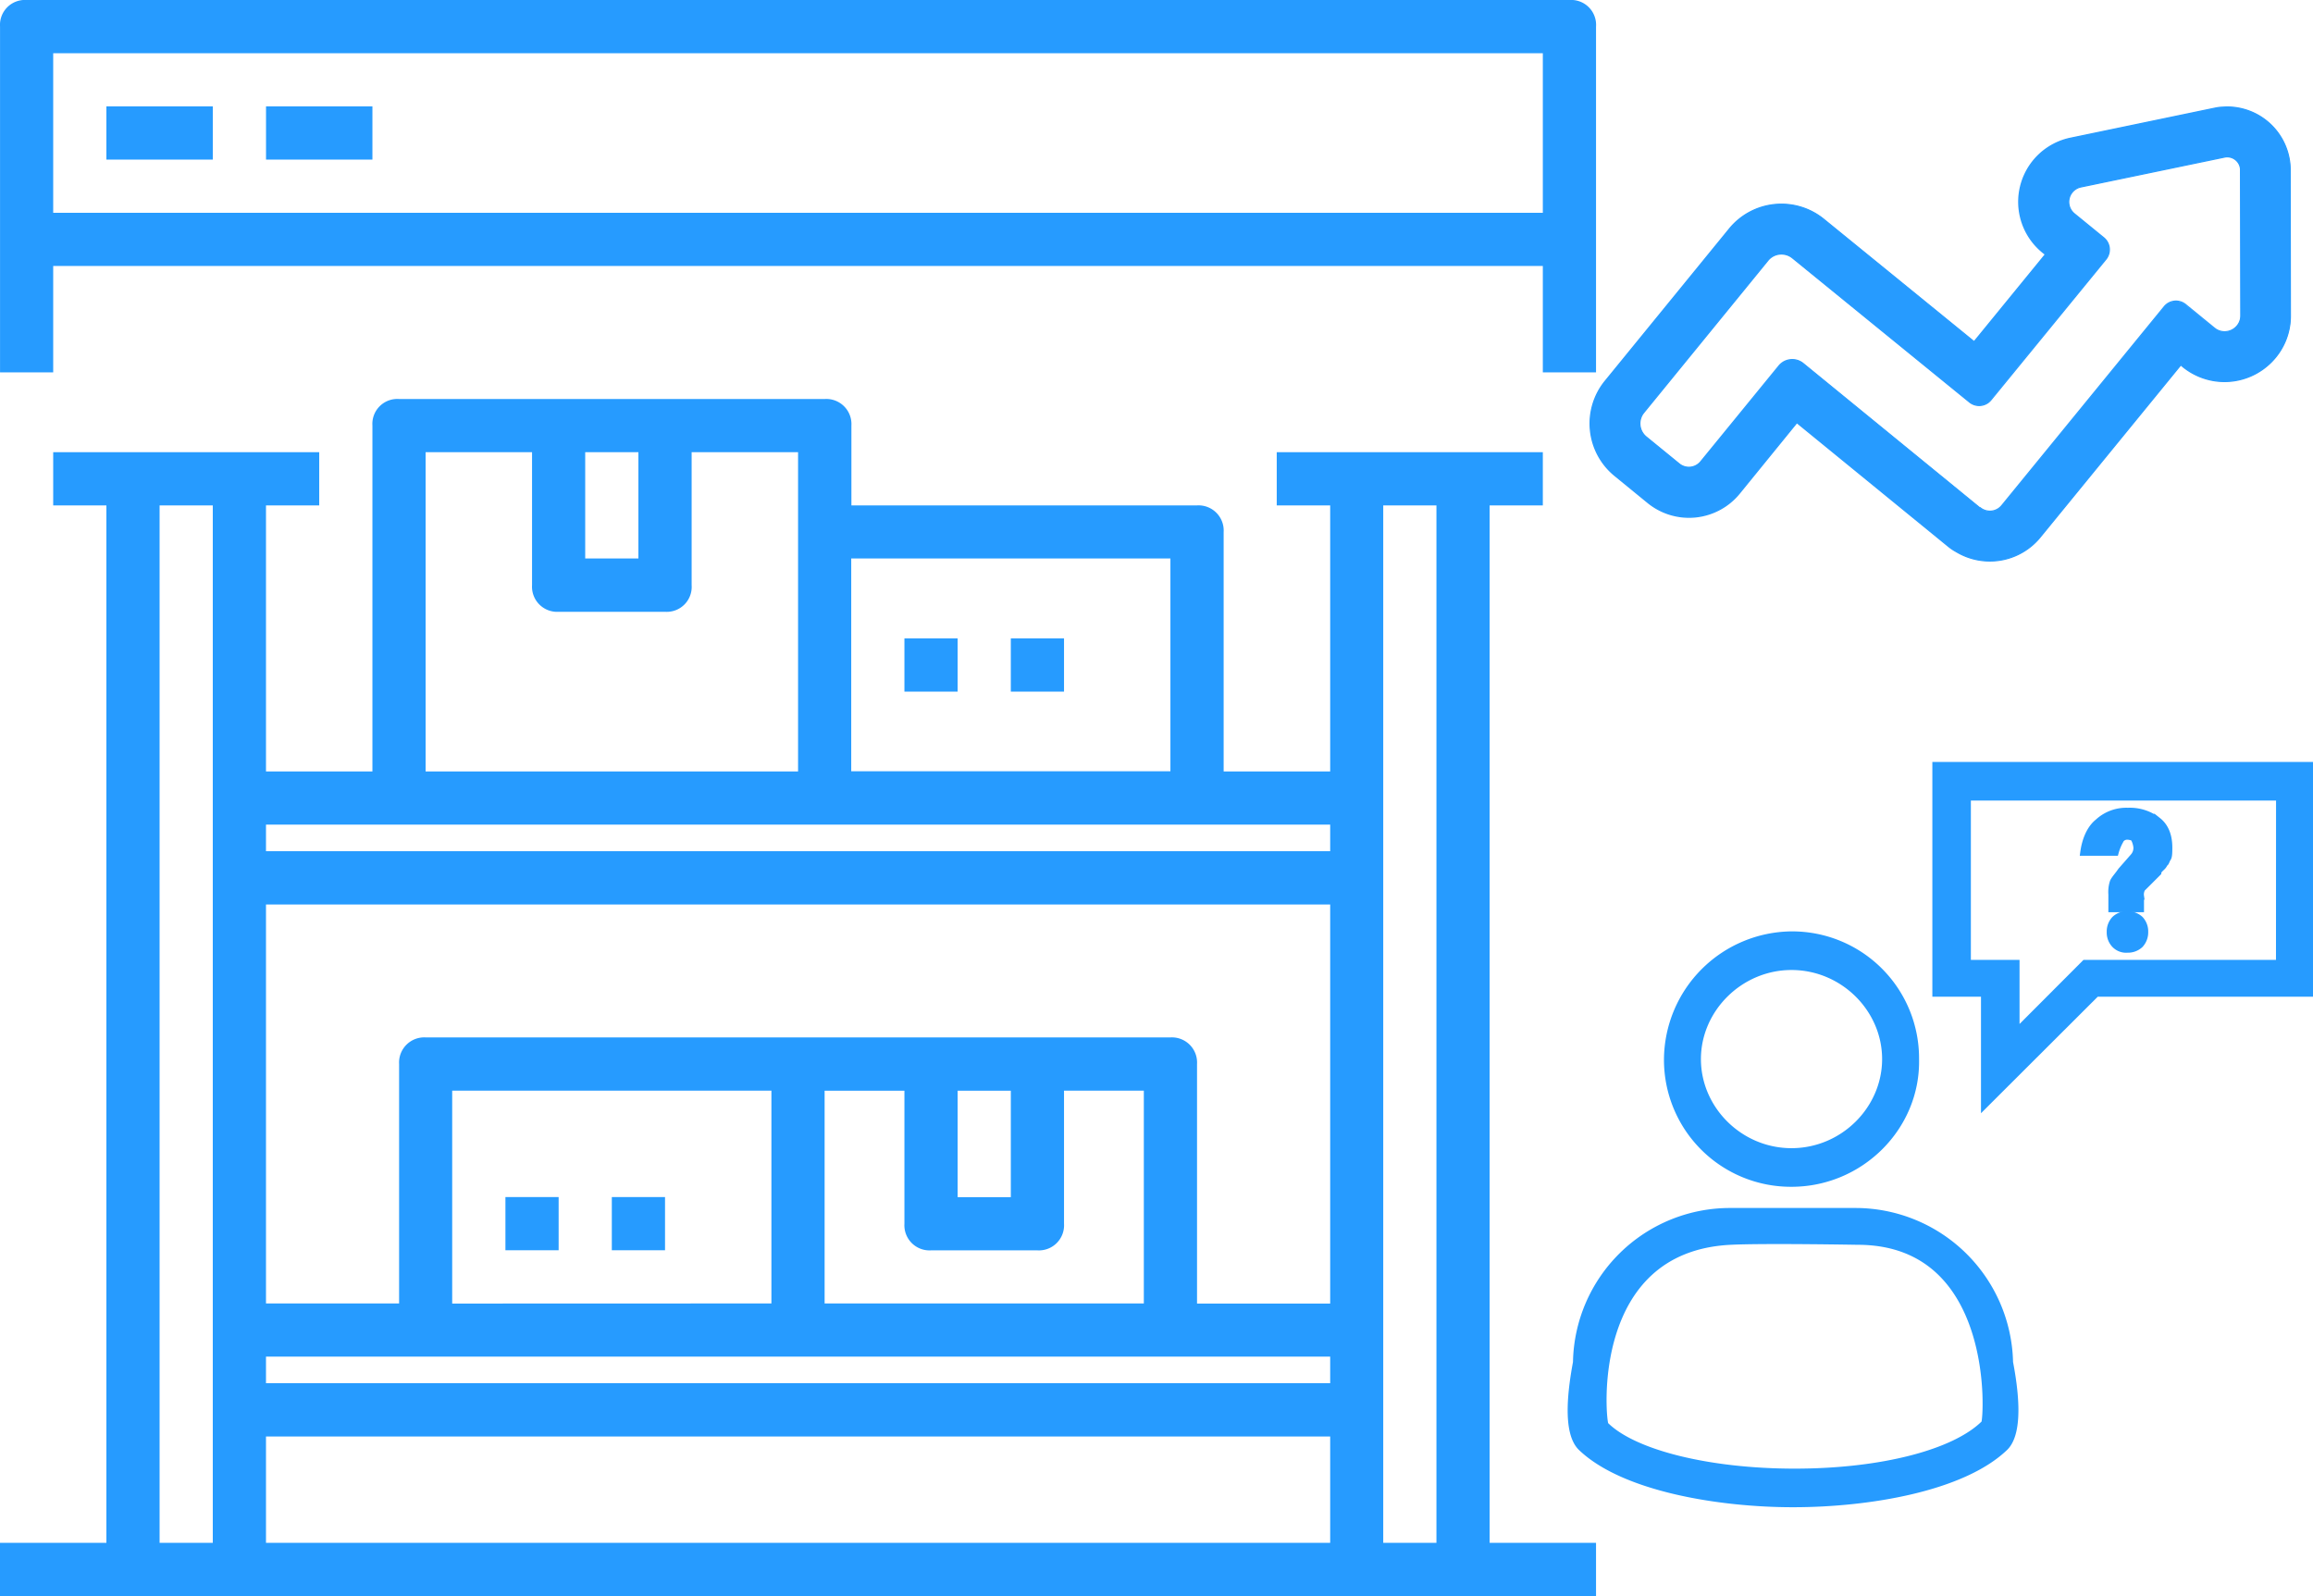 <svg xmlns="http://www.w3.org/2000/svg" id="Capa_1" data-name="Capa 1" viewBox="0 0 649.15 447.93"><defs><style>.cls-1,.cls-2{fill:#269bff;}.cls-2{stroke:#269bff;stroke-miterlimit:10;stroke-width:2px;}</style></defs><path class="cls-1" d="M446.15,87.27h-433a7,7,0,0,0-7.46,7.46v97.05H20.61V161.92H438.68v29.86h14.93v-97A7,7,0,0,0,446.15,87.27ZM20.61,147V102.2H438.68V147Z" transform="translate(-5.68 -87.27)"></path><rect class="cls-1" x="29.86" y="29.86" width="29.86" height="14.93"></rect><rect class="cls-1" x="74.66" y="29.86" width="29.86" height="14.93"></rect><path class="cls-1" d="M423.75,229.11h14.93V214.18H364v14.93H379v74.66H349.1V236.58a7.06,7.06,0,0,0-7.47-7.47h-97v-22.4a7.05,7.05,0,0,0-7.47-7.46H117.66a7,7,0,0,0-7.46,7.46v97.06H80.33V229.11H95.27V214.18H20.61v14.93H35.54V520.27H5.68V535.2H453.61V520.27H423.75Zm-343.42,112H379v112H341.63V385.89a7.06,7.06,0,0,0-7.47-7.47h-209a7.06,7.06,0,0,0-7.47,7.47v67.19H80.33Zm52.26,112V393.35h89.59v59.73Zm104.52-59.73h22.4v37.33a7.05,7.05,0,0,0,7.46,7.47h29.87a7.05,7.05,0,0,0,7.46-7.47V393.35h22.4v59.73H237.11Zm37.33,0h14.93v29.87H274.44ZM80.33,468H379v7.46H80.33ZM334.16,244v59.73H244.58V244ZM184.85,214.18V244H169.92V214.18Zm-59.72,0H155v37.33a7.05,7.05,0,0,0,7.47,7.46h29.86a7,7,0,0,0,7.46-7.46V214.18h29.87v89.59H125.13ZM117.66,318.7H379v7.46H80.33V318.7ZM50.47,520.27V229.11H65.4V520.27Zm29.86,0V490.41H379v29.86Zm313.56,0V229.11h14.93V520.27Z" transform="translate(-5.68 -87.27)"></path><rect class="cls-1" x="253.83" y="179.17" width="14.93" height="14.93"></rect><rect class="cls-1" x="283.69" y="179.17" width="14.93" height="14.93"></rect><rect class="cls-1" x="141.85" y="335.95" width="14.93" height="14.93"></rect><rect class="cls-1" x="171.71" y="335.95" width="14.93" height="14.93"></rect><path class="cls-2" d="M526.53,427.29H491.31a43.06,43.06,0,0,0-43.17,42.32c-1.31,7.06-3.09,19.41,1.31,23.81,11.88,11.45,38.77,15.85,59.44,15.85,21.14,0,47.57-4.4,59.45-15.85,4.4-4.4,2.66-16.75,1.31-23.81A43.25,43.25,0,0,0,526.53,427.29Zm36.14,59.49c-8.37,8.37-29.08,13.66-53.27,13.66S464,495.15,456.13,487.2c-.89-1.77-5.12-49.59,35.22-51.58,9.17-.47,35.68,0,35.68,0,39.53,0,36.53,49.85,35.65,51.16Z" transform="translate(-5.68 -87.27)"></path><path class="cls-2" d="M508.47,419.34c19.37,0,35.22-15.85,34.8-34.84a34.62,34.62,0,0,0-34.8-34.84,35.16,35.16,0,0,0-34.79,34.84A34.62,34.62,0,0,0,508.47,419.34Zm0-60.84c14.55,0,26.43,11.88,26.43,26s-11.88,26-26.43,26-26.42-11.89-26.42-26S494,358.5,508.47,358.5Z" transform="translate(-5.68 -87.27)"></path><path class="cls-2" d="M549,302.1V366h13.65v31.28L594,366h59.87V302.1Zm96.44,55.56H590.83l-19.36,19.4v-19.4H557.81V310.94h87.65Z" transform="translate(-5.68 -87.27)"></path><path class="cls-2" d="M600.56,323.24a2.36,2.36,0,0,1,2.2-1.31,4.8,4.8,0,0,1,1.77.42,6.55,6.55,0,0,1,.89,2.66,3.72,3.72,0,0,1-.89,2.67l-3.51,4c-.88,1.31-1.77,2.2-2.2,3.09a9,9,0,0,0-.42,3.51v4h8v-3.51a3.41,3.41,0,0,1,.42-2.2l1.78-1.77,2.66-2.66c0-.43.43-.89.89-1.32s.89-.88.89-1.31c.42,0,.42-.42.89-1.31.42-.42.42-1.77.42-3.08,0-3.09-.89-5.75-3.09-7.49a12.69,12.69,0,0,0-8.37-2.66,11.63,11.63,0,0,0-8.37,3.09c-2.2,1.77-3.51,4.86-4,8.37h8.79a14.56,14.56,0,0,1,1.27-3.13Z" transform="translate(-5.68 -87.27)"></path><path class="cls-2" d="M602.76,344a4.87,4.87,0,0,0-3.51,1.31,4.94,4.94,0,0,0-1.31,3.51,4.89,4.89,0,0,0,1.31,3.51,4.35,4.35,0,0,0,3.51,1.31,4.93,4.93,0,0,0,3.51-1.31,5,5,0,0,0,1.31-3.51,4.91,4.91,0,0,0-1.31-3.51A5.14,5.14,0,0,0,602.76,344Z" transform="translate(-5.68 -87.27)"></path><path class="cls-1" d="M458.88,220.71l9.26,7.57a18.27,18.27,0,0,0,25.69-2.6L510,205.89l42.54,34.75a14.45,14.45,0,0,0,2.19,1.47,18.25,18.25,0,0,0,23.54-4.1l39.46-48.31.56.46A18.51,18.51,0,0,0,630,194.34a18.74,18.74,0,0,0,13.15-5.45,18.39,18.39,0,0,0,5.39-13.1L648.46,135c0-.39,0-1-.08-1.71a17.74,17.74,0,0,0-17.64-16,17.09,17.09,0,0,0-1.75.09,16.84,16.84,0,0,0-1.84.28l-40.32,8.39a18.25,18.25,0,0,0-7.83,32l.75.61-20,24.48-42.19-34.35a18.85,18.85,0,0,0-26.51,2.71L456.2,194.23a18.83,18.83,0,0,0,2.68,26.48ZM467,203.07l34.85-42.72a4.87,4.87,0,0,1,3.78-1.79,4.91,4.91,0,0,1,3.08,1.09l49.69,40.46a4.3,4.3,0,0,0,6-.61L596.71,160a4.28,4.28,0,0,0-.61-6l-8.26-6.75a4.28,4.28,0,0,1,1.84-7.51L630,131.35l.36-.06a2.42,2.42,0,0,1,.38,0,3.76,3.76,0,0,1,3.73,3.38c0,.11,0,.23,0,.34l.06,40.82a4.54,4.54,0,0,1-4.56,4.56,4.43,4.43,0,0,1-2.85-1l-8.07-6.59a4.29,4.29,0,0,0-6,.61l-45.59,55.81a4.27,4.27,0,0,1-6,.61l0,0-49.62-40.53A4.85,4.85,0,0,0,505,190L483,216.84a4.26,4.26,0,0,1-6,.61l-9.26-7.56A4.85,4.85,0,0,1,467,203.07Z" transform="translate(-5.68 -87.27)"></path><path class="cls-1" d="M564.13,244.88a18.45,18.45,0,0,1-9.48-2.63,14.2,14.2,0,0,1-2.21-1.48L510,206.12,494,225.79A18.41,18.41,0,0,1,468,228.4l-9.25-7.56a19,19,0,0,1-2.7-26.71l34.84-42.71a19,19,0,0,1,26.75-2.73l42.06,34.24,19.79-24.23-.63-.51a18.41,18.41,0,0,1,7.91-32.3l40.32-8.39c.41-.08,1-.21,1.85-.29.59,0,1.18-.08,1.77-.08a17.9,17.9,0,0,1,17.8,16.12c.07.73.08,1.33.08,1.72l.06,40.82A18.49,18.49,0,0,1,643.24,189a18.66,18.66,0,0,1-25.06,1.29l-.43-.36L578.4,238.11A18.38,18.38,0,0,1,564.13,244.88ZM510,205.66l.13.1,42.55,34.76a14.3,14.3,0,0,0,2.16,1.45,18.18,18.18,0,0,0,9.32,2.58,18,18,0,0,0,14-6.65l39.56-48.43.69.56A18.34,18.34,0,0,0,630,194.18a18.53,18.53,0,0,0,13-5.41,18.22,18.22,0,0,0,5.35-13L648.3,135a15.1,15.1,0,0,0-.09-1.69,17.57,17.57,0,0,0-17.47-15.83,16.9,16.9,0,0,0-1.74.09c-.78.08-1.41.2-1.81.28l-40.33,8.39A18.05,18.05,0,0,0,573,139.62a18.21,18.21,0,0,0,.29,9.69,18,18,0,0,0,5.84,8.63l.88.72-.1.12-20.1,24.61-.13-.1-42.19-34.35a18.69,18.69,0,0,0-26.29,2.68l-34.84,42.72A18.66,18.66,0,0,0,459,220.59l9.26,7.56a18.09,18.09,0,0,0,25.46-2.57Zm54.16,25.24a4.46,4.46,0,0,1-2.68-.9l0,.05-49.75-40.63a4.63,4.63,0,0,0-3-1.06,4.7,4.7,0,0,0-3.63,1.72L483.13,217a4.45,4.45,0,0,1-3.45,1.63,4.51,4.51,0,0,1-2.81-1L467.62,210a5,5,0,0,1-.71-7.05l34.84-42.72a5,5,0,0,1,7.09-.72L558.53,200a4.13,4.13,0,0,0,5.8-.58l32.25-39.49a4.11,4.11,0,0,0-.58-5.79l-8.26-6.75a4.45,4.45,0,0,1,1.9-7.8L630,131.19l.38-.07a3.91,3.91,0,0,1,4.28,3.51c0,.12,0,.24,0,.36l.06,40.82a4.62,4.62,0,0,1-1.36,3.31,4.77,4.77,0,0,1-3.37,1.41,4.59,4.59,0,0,1-3-1.07L619,172.87a4.13,4.13,0,0,0-5.8.58l-45.59,55.82A4.42,4.42,0,0,1,564.13,230.9Zm-2.73-1.36.12.11a4.19,4.19,0,0,0,2.61.92,4.11,4.11,0,0,0,3.19-1.51l45.59-55.81a4.42,4.42,0,0,1,6.25-.63l8.07,6.59a4.32,4.32,0,0,0,2.75,1,4.43,4.43,0,0,0,3.14-1.31,4.27,4.27,0,0,0,1.26-3.08L634.32,135c0-.11,0-.22,0-.32a3.59,3.59,0,0,0-3.93-3.22,1.86,1.86,0,0,0-.34.06l-40.33,8.38a4.13,4.13,0,0,0-1.77,7.23l8.26,6.74a4.46,4.46,0,0,1,.64,6.26L564.58,199.6a4.43,4.43,0,0,1-3.44,1.64,4.49,4.49,0,0,1-2.81-1l-49.69-40.46a4.76,4.76,0,0,0-3-1.06,4.7,4.7,0,0,0-3.66,1.74l-34.84,42.71a4.69,4.69,0,0,0,.66,6.59l9.26,7.56a4.13,4.13,0,0,0,5.8-.58l21.94-26.87a5,5,0,0,1,7.05-.71l49.49,40.43Z" transform="translate(-5.68 -87.27)"></path></svg>